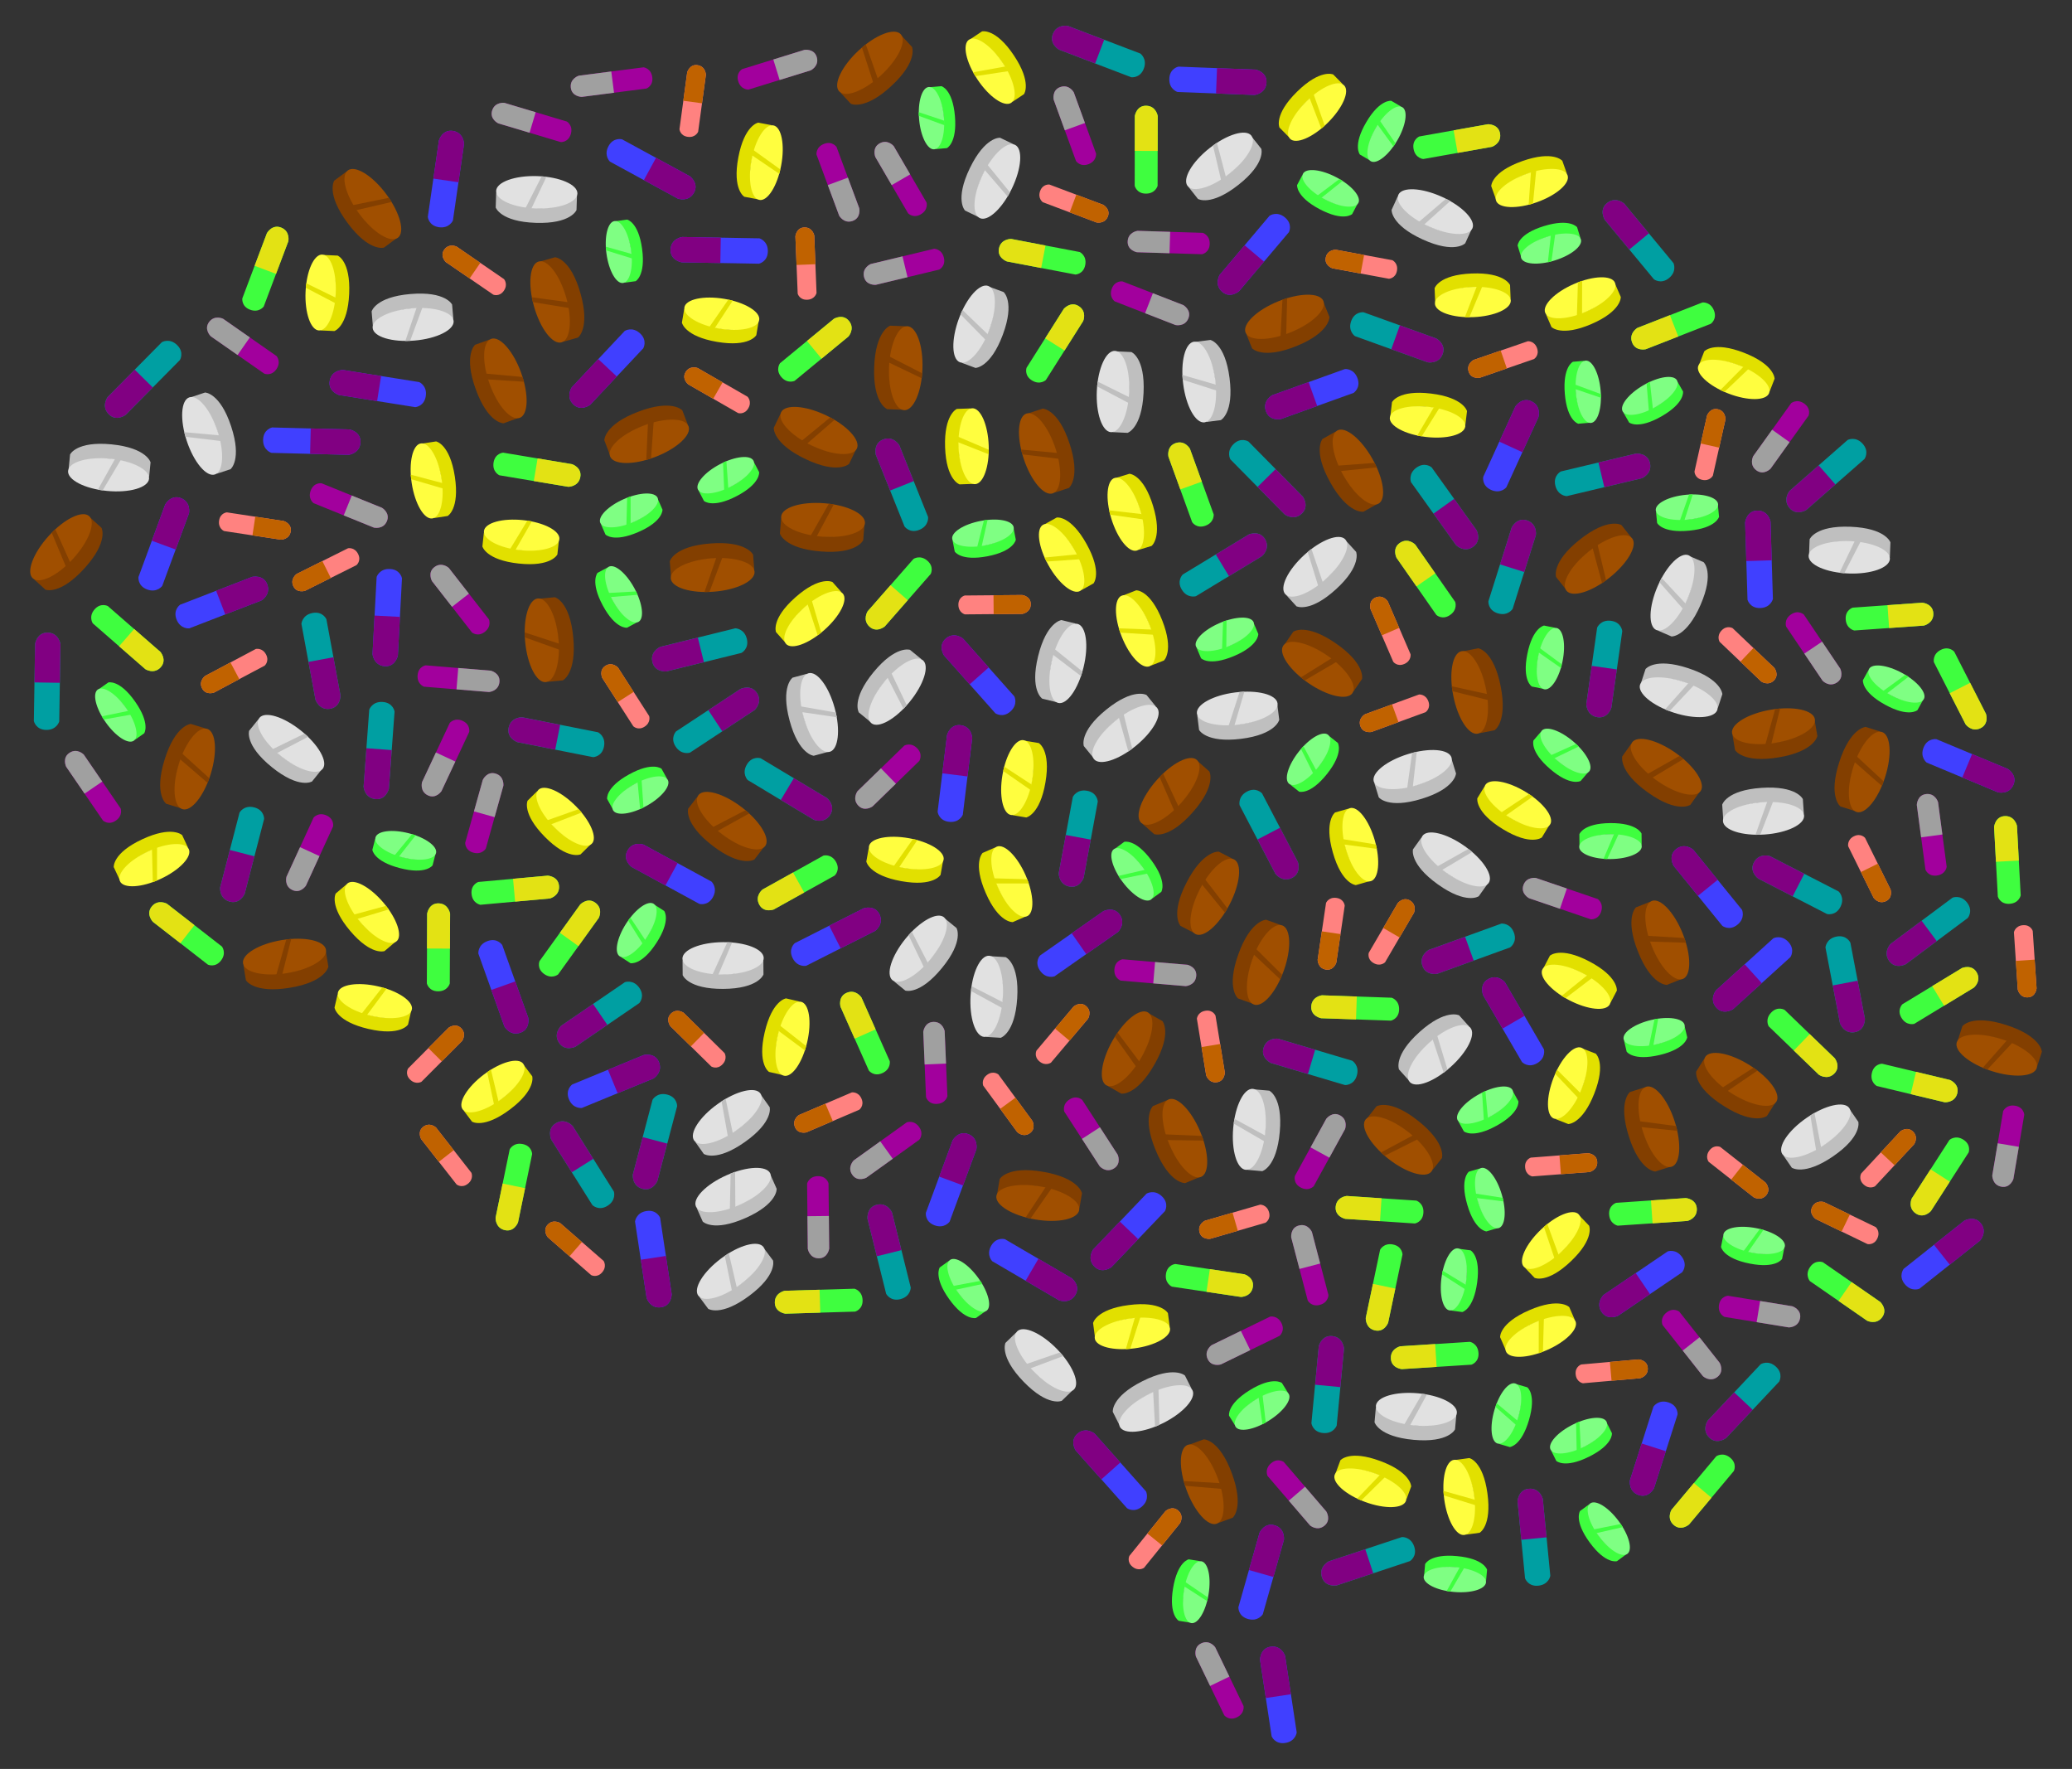 <?xml version="1.0" encoding="UTF-8"?>
<svg enable-background="new 0 0 1930.695 1647.953" version="1.1" viewBox="0 0 1930.7 1648" xml:space="preserve" xmlns="http://www.w3.org/2000/svg" xmlns:xlink="http://www.w3.org/1999/xlink">
<rect x="0" y="0" width="1930.7" height="1648" fill="#333333" stroke="none"/>
<symbol id="i" viewBox="-66.976 -50.761 133.951 101.522">
	
		<path d="m-62.504-17.036 50.35 32.892 50.35 32.893s16.66 7.641 25.62-6.855c8.97-14.491-4.01-26.214-4.01-26.214l-50.35-32.892-50.35-32.888s-13.24-4.4-22.32 9.507c-8.86 13.561 0.71 23.558 0.71 23.557z" fill="#A2009D"/>
		<path d="m-12.154 15.856 50.35 32.893s16.66 7.641 25.62-6.855c8.97-14.491-4.01-26.214-4.01-26.214l-50.35-32.892-21.61 33.068z" fill="#A0A0A0"/>
	
</symbol>
<symbol id="h" viewBox="-75 -43.12 150 86.24">
	<g transform="translate(-132.43 -184.19)">
		<path d="m57.631 194.28s23.37-24.97 74.79-25.95c50.93-0.99 74.31 26 74.31 26v-27.26s-9.09-26.09-74.31-26-74.79 25.95-74.79 25.95v27.26z" fill="#BFBFBF"/>
		<path d="m207.43 197.46c0-16.48-33.6-29.86-75-29.86s-75 13.38-75 29.86 33.6 29.85 75 29.85 75-13.37 75-29.85z" fill="#E1E1E1"/>
		<path d="m140.5 227.11 8.92-0.37-26.07-59.76-10.82 0.5 27.97 59.63z" fill="#BFBFBF"/>
	</g>
</symbol>
<symbol id="g" viewBox="-77.5 -44.56 154.999 89.12">
	<g transform="matrix(.939 0 0 .939 -52.451 -218.41)">
		<path d="m-26.445 243.6s25.72-27.47 82.28-28.55c56.01-1.08 81.73 28.6 81.73 28.6v-29.98s-9.99-28.7-81.73-28.6c-71.75 0.09-82.28 28.54-82.28 28.54v29.99z" fill="#833F00"/>
		<path d="m138.34 247.1c0-18.13-36.96-32.84-82.5-32.84s-82.5 14.71-82.5 32.84c0 18.12 36.96 32.84 82.5 32.84s82.5-14.72 82.5-32.84z" fill="#A04F00"/>
		<path d="m64.715 279.72 9.82-0.41-28.68-65.73-11.9 0.54 30.76 65.6z" fill="#833F00"/>
	</g>
</symbol>
<symbol id="f" viewBox="-71.94 -53.835 143.88 107.67">
	
		<path d="m-44.508 53.022 54.152-34.706 54.156-34.706s14.75-12.898 4.54-28.001c-10.21-15.09-27.34-7.57-27.34-7.57l-54.15 34.71-54.152 34.706s-10.092 10.982-0.502 25.945c9.346 14.583 23.295 9.622 23.296 9.622z" fill="#3FFE3F"/>
		<path d="m9.644 18.316 54.156-34.706s14.75-12.898 4.54-28.001c-10.21-15.09-27.34-7.57-27.34-7.57l-54.15 34.71 22.794 35.567z" fill="#E3E214"/>
	
</symbol>
<symbol id="e" viewBox="-70.003 -40.245 140.006 80.491">
	<g transform="matrix(1.213 0 0 1.213 -466.89 -22.202)">
		<path d="m327.42 26.072s18-19.22 57.57-19.97c39.19-0.76 57.19 20.01 57.19 20.01v-20.98s-6.99-20.08-57.19-20.01c-50.19 0.06-57.57 19.97-57.57 19.97v20.98z" fill="#E2E000"/>
		<path d="m442.72 28.521c0-12.69-25.86-22.98-57.73-22.98-31.86 0-57.72 10.29-57.72 22.98 0 12.679 25.86 22.973 57.72 22.973 31.87 1e-3 57.73-10.293 57.73-22.973z" fill="#FFFE3F"/>
		<path d="m391.22 51.342 6.87-0.287-20.07-45.993-8.33 0.38c0-1e-3 21.53 45.9 21.53 45.9z" fill="#E2E000"/>
	</g>
</symbol>
<symbol id="d" viewBox="-86.673 -44.632 173.347 89.264">
	
		<path d="m-77.145-0.143 135.45 44.501s21.41 3.651 27.23-15.693c5.83-19.338-12.62-28.788-12.62-28.788l-67.73-22.25-67.72-22.25s-16.5-0.99-22.65 17.72c-5.99 18.24 8.04 26.76 8.04 26.76z" fill="#4040FF"/>
		<path d="m-9.425 22.107 67.73 22.251s21.41 3.651 27.23-15.693c5.83-19.338-12.62-28.788-12.62-28.788l-67.73-22.25-14.61 44.48z" fill="#810082"/>
	
</symbol>
<symbol id="c" viewBox="-89.77 -23.411 179.541 46.822">
	
		<path d="m-73.786 23.411h142.58s21.47-3.213 20.97-23.412c-0.49-20.19-20.97-23.41-20.97-23.41h-142.58s-15.984 4.21-15.984 23.91c-1e-3 19.199 15.984 22.912 15.984 22.912z" fill="#009FA2"/>
		<path d="m-2.499 23.411h71.291s21.47-3.213 20.97-23.412c-0.49-20.19-20.97-23.41-20.97-23.41h-71.291v46.822z" fill="#810082"/>
	
</symbol>
<symbol id="b" viewBox="-57.72 -33.185 115.44 66.37">
	<g transform="translate(-155.74 -195.38)">
		<path d="m98.17 203.14s18-19.22 57.57-19.97c39.19-0.76 57.18 20.01 57.18 20.01v-20.98s-6.99-20.08-57.18-20.01c-50.2 0.07-57.57 19.97-57.57 19.97v20.98z" fill="#3FFE3F"/>
		<path d="m213.46 205.6c0-12.68-25.86-22.98-57.72-22.98s-57.72 10.3-57.72 22.98 25.86 22.97 57.72 22.97 57.72-10.29 57.72-22.97z" fill="#7FFF83"/>
		<path d="m161.96 228.42 6.86-0.28-20.06-45.99-8.33 0.37 21.53 45.9z" fill="#3FFE3F"/>
	</g>
</symbol>
<symbol id="a" viewBox="-59.538 -43.929 119.076 87.858">
	
		<path d="m-37.127 43.305 44.907-28.133 44.902-28.14s12.27-10.51 3.98-23.03c-8.28-12.52-22.46-6.47-22.46-6.47l-44.903 28.14-44.907 28.14s-8.406 8.96-0.631 21.37c7.578 12.094 19.112 8.123 19.112 8.123z" fill="#FF8280"/>
		<path d="m7.78 15.172 44.902-28.14s12.27-10.51 3.98-23.03c-8.28-12.52-22.46-6.47-22.46-6.47l-44.903 28.14 18.481 29.5z" fill="#C06200"/>
	
</symbol>

	
		<use transform="matrix(.187 .469 .469 -.187 1547.2 878.25)" x="-77.5" y="-44.56" width="154.999" height="89.12" overflow="visible" xlink:href="#g"/>
	
		<use transform="matrix(-.416 -.286 -.286 .416 1231.9 617.89)" x="-77.5" y="-44.56" width="154.999" height="89.12" overflow="visible" xlink:href="#g"/>
	
		<use transform="matrix(-.098 -.496 -.496 .098 1376.2 643.74)" x="-77.5" y="-44.56" width="154.999" height="89.12" overflow="visible" xlink:href="#g"/>
	
		<use transform="matrix(.301 .405 .405 -.301 341.91 194.25)" x="-77.5" y="-44.56" width="154.999" height="89.12" overflow="visible" xlink:href="#g"/>
	
		<use transform="matrix(.468 -.19 -.19 -.468 1199.5 301.53)" x="-77.5" y="-44.56" width="154.999" height="89.12" overflow="visible" xlink:href="#g"/>
	
		<use transform="matrix(.248 .44 .44 -.248 1259.3 438.55)" x="-77.5" y="-44.56" width="154.999" height="89.12" overflow="visible" xlink:href="#g"/>
	
		<use transform="matrix(.195 .466 .466 -.195 1097.7 1063)" x="-77.5" y="-44.56" width="154.999" height="89.12" overflow="visible" xlink:href="#g"/>
	
		<use transform="matrix(-.396 -.313 -.313 .396 1307.4 1061.8)" x="-77.5" y="-44.56" width="154.999" height="89.12" overflow="visible" xlink:href="#g"/>
	
		<use transform="matrix(.334 -.379 -.379 -.334 1094.5 741.83)" x="-77.5" y="-44.56" width="154.999" height="89.12" overflow="visible" xlink:href="#g"/>
	
		<use transform="matrix(.339 -.374 -.374 -.339 61.933 514.43)" x="-77.5" y="-44.56" width="154.999" height="89.12" overflow="visible" xlink:href="#g"/>
	
		<use transform="matrix(.498 -.085 -.085 -.498 1653.7 683.35)" x="-77.5" y="-44.56" width="154.999" height="89.12" overflow="visible" xlink:href="#g"/>
	
		<use transform="matrix(-.018 .505 .505 .018 837.1 342.78)" x="-77.5" y="-44.56" width="154.999" height="89.12" overflow="visible" xlink:href="#g"/>
	
		<use transform="matrix(.153 .481 .481 -.153 1539.2 1051.8)" x="-77.5" y="-44.56" width="154.999" height="89.12" overflow="visible" xlink:href="#g"/>
	
		<use transform="matrix(.172 .475 .475 -.172 464.45 354.86)" x="-77.5" y="-44.56" width="154.999" height="89.12" overflow="visible" xlink:href="#g"/>
	
		<use transform="matrix(.249 -.439 -.439 -.249 1056.2 980.49)" x="-77.5" y="-44.56" width="154.999" height="89.12" overflow="visible" xlink:href="#g"/>
	
		<use transform="matrix(.456 .218 .218 -.456 760.14 407.25)" x="-77.5" y="-44.56" width="154.999" height="89.12" overflow="visible" xlink:href="#g"/>
	
		<use transform="matrix(.504 .04 .04 -.504 766.39 491.25)" x="-77.5" y="-44.56" width="154.999" height="89.12" overflow="visible" xlink:href="#g"/>
	
		<use transform="matrix(.412 .293 .293 -.412 1548.7 719.98)" x="-77.5" y="-44.56" width="154.999" height="89.12" overflow="visible" xlink:href="#g"/>
	
		<use transform="matrix(.428 .269 .269 -.428 1618.4 1011.4)" x="-77.5" y="-44.56" width="154.999" height="89.12" overflow="visible" xlink:href="#g"/>
	
		<use transform="matrix(-.232 .449 .449 .232 1125.8 832.28)" x="-77.5" y="-44.56" width="154.999" height="89.12" overflow="visible" xlink:href="#g"/>
	
		<use transform="matrix(.37 -.344 -.344 -.37 815.31 63.523)" x="-77.5" y="-44.56" width="154.999" height="89.12" overflow="visible" xlink:href="#g"/>
	
		<use transform="matrix(.401 .307 .307 -.401 677.69 770)" x="-77.5" y="-44.56" width="154.999" height="89.12" overflow="visible" xlink:href="#g"/>
	
		<use transform="matrix(-.158 -.48 -.48 .158 975.21 420.31)" x="-77.5" y="-44.56" width="154.999" height="89.12" overflow="visible" xlink:href="#g"/>
	
		<use transform="matrix(-.048 -.503 -.503 .048 511.71 595.85)" x="-77.5" y="-44.56" width="154.999" height="89.12" overflow="visible" xlink:href="#g"/>
	
		<use transform="matrix(-.481 -.155 -.155 .481 1862.7 976.44)" x="-77.5" y="-44.56" width="154.999" height="89.12" overflow="visible" xlink:href="#g"/>
	
		<use transform="matrix(.499 -.082 -.082 -.499 266.24 897.99)" x="-77.5" y="-44.56" width="154.999" height="89.12" overflow="visible" xlink:href="#g"/>
	
		<use transform="matrix(-.395 .315 .315 .395 1485.9 520.5)" x="-77.5" y="-44.56" width="154.999" height="89.12" overflow="visible" xlink:href="#g"/>
	
		<use transform="matrix(-.149 .483 .483 .149 174.9 714.4)" x="-77.5" y="-44.56" width="154.999" height="89.12" overflow="visible" xlink:href="#g"/>
	
		<use transform="matrix(-.175 -.474 -.474 .175 1126.7 1380.4)" x="-77.5" y="-44.56" width="154.999" height="89.12" overflow="visible" xlink:href="#g"/>
	
		<use transform="matrix(-.498 -.086 -.086 .498 968.19 1113.9)" x="-77.5" y="-44.56" width="154.999" height="89.12" overflow="visible" xlink:href="#g"/>
	
		<use transform="matrix(-.472 .181 .181 .472 602.55 404.72)" x="-77.5" y="-44.56" width="154.999" height="89.12" overflow="visible" xlink:href="#g"/>
	
		<use transform="matrix(-.153 .481 .481 .153 1735.2 717.12)" x="-77.5" y="-44.56" width="154.999" height="89.12" overflow="visible" xlink:href="#g"/>
	
		<use transform="matrix(-.504 .04 .04 .504 663.49 528.82)" x="-77.5" y="-44.56" width="154.999" height="89.12" overflow="visible" xlink:href="#g"/>
	
		<use transform="matrix(-.138 -.486 -.486 .138 519.2 279.4)" x="-77.5" y="-44.56" width="154.999" height="89.12" overflow="visible" xlink:href="#g"/>
	
		<use transform="matrix(-.17 .476 .476 .17 1175.1 896.68)" x="-77.5" y="-44.56" width="154.999" height="89.12" overflow="visible" xlink:href="#g"/>
	
		<use transform="matrix(-.105 -.494 -.494 .105 247.31 250.47)" x="-71.94" y="-53.835" width="143.88" height="107.67" overflow="visible" xlink:href="#f"/>
	
		<use transform="matrix(.5 .074 .074 -.5 118.81 594.43)" x="-71.94" y="-53.835" width="143.88" height="107.67" overflow="visible" xlink:href="#f"/>
	
		<use transform="matrix(.179 .472 .472 -.179 1289.8 1199.2)" x="-71.94" y="-53.835" width="143.88" height="107.67" overflow="visible" xlink:href="#f"/>
	
		<use transform="matrix(-.239 .445 .445 .239 743.51 822.83)" x="-71.94" y="-53.835" width="143.88" height="107.67" overflow="visible" xlink:href="#f"/>
	
		<use transform="matrix(-.469 .188 .188 .469 971.27 239.27)" x="-71.94" y="-53.835" width="143.88" height="107.67" overflow="visible" xlink:href="#f"/>
	
		<use transform="matrix(.461 -.207 -.207 -.461 1126.7 1192.8)" x="-71.94" y="-53.835" width="143.88" height="107.67" overflow="visible" xlink:href="#f"/>
	
		<use transform="matrix(.371 -.343 -.343 -.371 1357.2 131.54)" x="-71.94" y="-53.835" width="143.88" height="107.67" overflow="visible" xlink:href="#f"/>
	
		<use transform="matrix(-.271 -.427 -.427 .271 408.32 882.81)" x="-71.94" y="-53.835" width="143.88" height="107.67" overflow="visible" xlink:href="#f"/>
	
		<use transform="matrix(.027 -.504 -.504 -.027 530.67 874.36)" x="-71.94" y="-53.835" width="143.88" height="107.67" overflow="visible" xlink:href="#f"/>
	
		<use transform="matrix(.495 .099 .099 -.495 1679.7 971.48)" x="-71.94" y="-53.835" width="143.88" height="107.67" overflow="visible" xlink:href="#f"/>
	
		<use transform="matrix(-.064 .501 .501 .064 1586.2 1389.3)" x="-71.94" y="-53.835" width="143.88" height="107.67" overflow="visible" xlink:href="#f"/>
	
		<use transform="matrix(-.417 .285 .285 .417 763.13 1212.5)" x="-71.94" y="-53.835" width="143.88" height="107.67" overflow="visible" xlink:href="#f"/>
	
		<use transform="matrix(-.003 -.505 -.505 .003 983.19 319.98)" x="-71.94" y="-53.835" width="143.88" height="107.67" overflow="visible" xlink:href="#f"/>
	
		<use transform="matrix(-.001 .505 .505 .001 1807.6 1096)" x="-71.94" y="-53.835" width="143.88" height="107.67" overflow="visible" xlink:href="#f"/>
	
		<use transform="matrix(-.407 .299 .299 .407 1337.1 1263.1)" x="-71.94" y="-53.835" width="143.88" height="107.67" overflow="visible" xlink:href="#f"/>
	
		<use transform="matrix(.405 -.302 -.302 -.405 1760.4 574.13)" x="-71.94" y="-53.835" width="143.88" height="107.67" overflow="visible" xlink:href="#f"/>
	
		<use transform="matrix(-.297 .409 .409 .297 1559.2 304.12)" x="-71.94" y="-53.835" width="143.88" height="107.67" overflow="visible" xlink:href="#f"/>
	
		<use transform="matrix(.399 -.31 -.31 -.399 479.89 829.02)" x="-71.94" y="-53.835" width="143.88" height="107.67" overflow="visible" xlink:href="#f"/>
	
		<use transform="matrix(-.422 -.278 -.278 .422 805.56 962.61)" x="-71.94" y="-53.835" width="143.88" height="107.67" overflow="visible" xlink:href="#f"/>
	
		<use transform="matrix(-.401 -.307 -.307 .401 1109.3 451.58)" x="-71.94" y="-53.835" width="143.88" height="107.67" overflow="visible" xlink:href="#f"/>
	
		<use transform="matrix(.505 .018 .018 -.505 1720.1 1203.5)" x="-71.94" y="-53.835" width="143.88" height="107.67" overflow="visible" xlink:href="#f"/>
	
		<use transform="matrix(.155 -.481 -.481 -.155 759.26 325.15)" x="-71.94" y="-53.835" width="143.88" height="107.67" overflow="visible" xlink:href="#f"/>
	
		<use transform="matrix(-.443 .244 .244 .443 1285.7 1127.2)" x="-71.94" y="-53.835" width="143.88" height="107.67" overflow="visible" xlink:href="#f"/>
	
		<use transform="matrix(.222 -.454 -.454 -.222 1806.6 927.16)" x="-71.94" y="-53.835" width="143.88" height="107.67" overflow="visible" xlink:href="#f"/>
	
		<use transform="matrix(-.295 -.41 -.41 .295 1870.2 801.42)" x="-71.94" y="-53.835" width="143.88" height="107.67" overflow="visible" xlink:href="#f"/>
	
		<use transform="matrix(-.272 -.426 -.426 .272 1067.8 139.7)" x="-71.94" y="-53.835" width="143.88" height="107.67" overflow="visible" xlink:href="#f"/>
	
		<use transform="matrix(-.075 .499 .499 .075 837.43 552.99)" x="-71.94" y="-53.835" width="143.88" height="107.67" overflow="visible" xlink:href="#f"/>
	
		<use transform="matrix(.436 .255 .255 -.436 1826.9 641.65)" x="-71.94" y="-53.835" width="143.88" height="107.67" overflow="visible" xlink:href="#f"/>
	
		<use transform="matrix(.406 -.301 -.301 -.406 1540 1128.7)" x="-71.94" y="-53.835" width="143.88" height="107.67" overflow="visible" xlink:href="#f"/>
	
		<use transform="matrix(.477 -.166 -.166 -.477 1783.8 1008.9)" x="-71.94" y="-53.835" width="143.88" height="107.67" overflow="visible" xlink:href="#f"/>
	
		<use transform="matrix(-.435 .258 .258 .435 1263 939.27)" x="-71.94" y="-53.835" width="143.88" height="107.67" overflow="visible" xlink:href="#f"/>
	
		<use transform="matrix(-.503 -.046 -.046 .503 173.78 869.97)" x="-71.94" y="-53.835" width="143.88" height="107.67" overflow="visible" xlink:href="#f"/>
	
		<use transform="matrix(.465 -.199 -.199 -.465 500.09 437.51)" x="-71.94" y="-53.835" width="143.88" height="107.67" overflow="visible" xlink:href="#f"/>
	
		<use transform="matrix(.181 .472 .472 -.181 478.89 1105.7)" x="-71.94" y="-53.835" width="143.88" height="107.67" overflow="visible" xlink:href="#f"/>
	
		<use transform="matrix(-.467 -.193 -.193 .467 1327.9 539.6)" x="-71.94" y="-53.835" width="143.88" height="107.67" overflow="visible" xlink:href="#f"/>
	
		<use transform="matrix(-.495 -.098 -.098 .495 518.41 686.56)" x="-89.77" y="-23.411" width="179.541" height="46.822" overflow="visible" xlink:href="#c"/>
	
		<use transform="matrix(-.269 -.428 -.428 .269 542.15 1084.8)" x="-89.77" y="-23.411" width="179.541" height="46.822" overflow="visible" xlink:href="#c"/>
	
		<use transform="matrix(-.129 .489 .489 .129 609.99 1063.6)" x="-89.77" y="-23.411" width="179.541" height="46.822" overflow="visible" xlink:href="#c"/>
	
		<use transform="matrix(-.38 .333 .333 .38 1701.5 443.28)" x="-89.77" y="-23.411" width="179.541" height="46.822" overflow="visible" xlink:href="#c"/>
	
		<use transform="matrix(-.037 .504 .504 .037 353.13 699.2)" x="-89.77" y="-23.411" width="179.541" height="46.822" overflow="visible" xlink:href="#c"/>
	
		<use transform="matrix(-.49 .121 .121 .49 651.85 605.74)" x="-89.77" y="-23.411" width="179.541" height="46.822" overflow="visible" xlink:href="#c"/>
	
		<use transform="matrix(-.475 .172 .172 .475 1368 884.24)" x="-89.77" y="-23.411" width="179.541" height="46.822" overflow="visible" xlink:href="#c"/>
	
		<use transform="matrix(-.092 .497 .497 .092 1004.5 781.29)" x="-89.77" y="-23.411" width="179.541" height="46.822" overflow="visible" xlink:href="#c"/>
	
		<use transform="matrix(.475 .171 .171 -.475 1301.6 314.65)" x="-89.77" y="-23.411" width="179.541" height="46.822" overflow="visible" xlink:href="#c"/>
	
		<use transform="matrix(-.479 .159 .159 .479 1274.7 1454.9)" x="-89.77" y="-23.411" width="179.541" height="46.822" overflow="visible" xlink:href="#c"/>
	
		<use transform="matrix(-.484 -.144 -.144 .484 1220.9 988.9)" x="-89.77" y="-23.411" width="179.541" height="46.822" overflow="visible" xlink:href="#c"/>
	
		<use transform="matrix(-.322 -.389 -.389 .322 1526.5 223.96)" x="-89.77" y="-23.411" width="179.541" height="46.822" overflow="visible" xlink:href="#c"/>
	
		<use transform="matrix(.152 -.482 -.482 -.152 1409.4 528.16)" x="-89.77" y="-23.411" width="179.541" height="46.822" overflow="visible" xlink:href="#c"/>
	
		<use transform="matrix(.355 .36 .36 -.355 1181.1 446.22)" x="-89.77" y="-23.411" width="179.541" height="46.822" overflow="visible" xlink:href="#c"/>
	
		<use transform="matrix(.234 .448 .448 -.234 1182.8 777.74)" x="-89.77" y="-23.411" width="179.541" height="46.822" overflow="visible" xlink:href="#c"/>
	
		<use transform="matrix(.433 .26 .26 -.433 734.71 735.75)" x="-89.77" y="-23.411" width="179.541" height="46.822" overflow="visible" xlink:href="#c"/>
	
		<use transform="matrix(-.122 -.49 -.49 .122 828.18 1166.3)" x="-89.77" y="-23.411" width="179.541" height="46.822" overflow="visible" xlink:href="#c"/>
	
		<use transform="matrix(.092 .497 .497 -.092 299.29 615.71)" x="-89.77" y="-23.411" width="179.541" height="46.822" overflow="visible" xlink:href="#c"/>
	
		<use transform="matrix(-.449 -.231 -.231 .449 1674.7 823.97)" x="-89.77" y="-23.411" width="179.541" height="46.822" overflow="visible" xlink:href="#c"/>
	
		<use transform="matrix(.095 .496 .496 -.095 1719.6 917.1)" x="-89.77" y="-23.411" width="179.541" height="46.822" overflow="visible" xlink:href="#c"/>
	
		<use transform="matrix(-.346 .368 .368 .346 1623.7 1306.2)" x="-89.77" y="-23.411" width="179.541" height="46.822" overflow="visible" xlink:href="#c"/>
	
		<use transform="matrix(-.127 .489 .489 .127 225.3 796.03)" x="-89.77" y="-23.411" width="179.541" height="46.822" overflow="visible" xlink:href="#c"/>
	
		<use transform="matrix(-.417 .285 .285 .417 558.24 945.78)" x="-89.77" y="-23.411" width="179.541" height="46.822" overflow="visible" xlink:href="#c"/>
	
		<use transform="matrix(-.071 .5 .5 .071 1494.7 623.24)" x="-89.77" y="-23.411" width="179.541" height="46.822" overflow="visible" xlink:href="#c"/>
	
		<use transform="matrix(-.472 -.18 -.18 .472 1023.5 47.621)" x="-89.77" y="-23.411" width="179.541" height="46.822" overflow="visible" xlink:href="#c"/>
	
		<use transform="matrix(.432 -.262 -.262 -.432 1140.1 526)" x="-89.77" y="-23.411" width="179.541" height="46.822" overflow="visible" xlink:href="#c"/>
	
		<use transform="matrix(.048 -.503 -.503 -.048 1237.3 1289.9)" x="-89.77" y="-23.411" width="179.541" height="46.822" overflow="visible" xlink:href="#c"/>
	
		<use transform="matrix(-.188 -.469 -.469 .188 839.94 451.44)" x="-89.77" y="-23.411" width="179.541" height="46.822" overflow="visible" xlink:href="#c"/>
	
		<use transform="matrix(-.405 .302 .302 .405 1796.6 868.03)" x="-89.77" y="-23.411" width="179.541" height="46.822" overflow="visible" xlink:href="#c"/>
	
		<use transform="matrix(-.049 -.503 -.503 .049 1429.2 1432.1)" x="-89.77" y="-23.411" width="179.541" height="46.822" overflow="visible" xlink:href="#c"/>
	
		<use transform="matrix(.008 -.505 -.505 -.008 43.962 634.68)" x="-89.77" y="-23.411" width="179.541" height="46.822" overflow="visible" xlink:href="#c"/>
	
		<use transform="matrix(.491 -.117 -.117 -.491 1493.4 442.09)" x="-89.77" y="-23.411" width="179.541" height="46.822" overflow="visible" xlink:href="#c"/>
	
		<use transform="matrix(.422 -.278 -.278 -.422 667.57 670.77)" x="-89.77" y="-23.411" width="179.541" height="46.822" overflow="visible" xlink:href="#c"/>
	
		<use transform="matrix(-.355 .359 .359 .355 133.05 353.57)" x="-89.77" y="-23.411" width="179.541" height="46.822" overflow="visible" xlink:href="#c"/>
	
		<use transform="matrix(.294 .411 .411 -.294 1346.1 472.65)" x="-89.77" y="-23.411" width="179.541" height="46.822" overflow="visible" xlink:href="#c"/>
	
		<use transform="matrix(.296 .409 .409 -.296 1887.4 895.33)" x="-59.538" y="-43.929" width="119.076" height="87.858" overflow="visible" xlink:href="#a"/>
	
		<use transform="matrix(.495 .101 .101 -.495 1628.5 610.42)" x="-59.538" y="-43.929" width="119.076" height="87.858" overflow="visible" xlink:href="#a"/>
	
		<use transform="matrix(.426 -.272 -.272 -.426 926.55 563.13)" x="-59.538" y="-43.929" width="119.076" height="87.858" overflow="visible" xlink:href="#a"/>
	
		<use transform="matrix(-.208 -.46 -.46 .208 645.33 94.292)" x="-59.538" y="-43.929" width="119.076" height="87.858" overflow="visible" xlink:href="#a"/>
	
		<use transform="matrix(-.336 .377 .377 .336 1150.3 1138.6)" x="-59.538" y="-43.929" width="119.076" height="87.858" overflow="visible" xlink:href="#a"/>
	
		<use transform="matrix(-.499 -.079 -.079 .499 535.77 1163.4)" x="-59.538" y="-43.929" width="119.076" height="87.858" overflow="visible" xlink:href="#a"/>
	
		<use transform="matrix(.502 .054 .054 -.502 1619.3 1092.3)" x="-59.538" y="-43.929" width="119.076" height="87.858" overflow="visible" xlink:href="#a"/>
	
		<use transform="matrix(-.168 -.476 -.476 .168 1593.3 414.33)" x="-59.538" y="-43.929" width="119.076" height="87.858" overflow="visible" xlink:href="#a"/>
	
		<use transform="matrix(.464 -.201 -.201 -.464 237.32 489.96)" x="-59.538" y="-43.929" width="119.076" height="87.858" overflow="visible" xlink:href="#a"/>
	
		<use transform="matrix(-.475 -.172 -.172 .475 415.25 1076.5)" x="-59.538" y="-43.929" width="119.076" height="87.858" overflow="visible" xlink:href="#a"/>
	
		<use transform="matrix(.112 -.493 -.493 -.112 405.76 981.95)" x="-59.538" y="-43.929" width="119.076" height="87.858" overflow="visible" xlink:href="#a"/>
	
		<use transform="matrix(-.288 .415 .415 .288 771.98 1036.8)" x="-59.538" y="-43.929" width="119.076" height="87.858" overflow="visible" xlink:href="#a"/>
	
		<use transform="matrix(-.263 .431 .431 .263 303.73 531.1)" x="-59.538" y="-43.929" width="119.076" height="87.858" overflow="visible" xlink:href="#a"/>
	
		<use transform="matrix(-.493 -.109 -.109 .493 649.24 968.2)" x="-59.538" y="-43.929" width="119.076" height="87.858" overflow="visible" xlink:href="#a"/>
	
		<use transform="matrix(.406 -.3 -.3 -.406 1454.5 1084.9)" x="-59.538" y="-43.929" width="119.076" height="87.858" overflow="visible" xlink:href="#a"/>
	
		<use transform="matrix(-.252 .438 .438 .252 218.3 625.46)" x="-59.538" y="-43.929" width="119.076" height="87.858" overflow="visible" xlink:href="#a"/>
	
		<use transform="matrix(.469 .187 .187 -.469 939.69 1028.3)" x="-59.538" y="-43.929" width="119.076" height="87.858" overflow="visible" xlink:href="#a"/>
	
		<use transform="matrix(-.502 .055 .055 .502 1719.1 1139.3)" x="-59.538" y="-43.929" width="119.076" height="87.858" overflow="visible" xlink:href="#a"/>
	
		<use transform="matrix(-.285 -.417 -.417 .285 750.77 245.77)" x="-59.538" y="-43.929" width="119.076" height="87.858" overflow="visible" xlink:href="#a"/>
	
		<use transform="matrix(.403 -.305 -.305 -.403 1501.6 1277.3)" x="-59.538" y="-43.929" width="119.076" height="87.858" overflow="visible" xlink:href="#a"/>
	
		<use transform="matrix(-.457 -.215 -.215 .457 582.46 648.83)" x="-59.538" y="-43.929" width="119.076" height="87.858" overflow="visible" xlink:href="#a"/>
	
		<use transform="matrix(.06 -.502 -.502 -.06 1076.3 1433.5)" x="-59.538" y="-43.929" width="119.076" height="87.858" overflow="visible" xlink:href="#a"/>
	
		<use transform="matrix(-.47 .186 .186 .47 1268.7 246.25)" x="-59.538" y="-43.929" width="119.076" height="87.858" overflow="visible" xlink:href="#a"/>
	
		<use transform="matrix(.43 .265 .265 -.43 1742.4 809.09)" x="-59.538" y="-43.929" width="119.076" height="87.858" overflow="visible" xlink:href="#a"/>
	
		<use transform="matrix(.334 .379 .379 -.334 1128.6 974.72)" x="-59.538" y="-43.929" width="119.076" height="87.858" overflow="visible" xlink:href="#a"/>
	
		<use transform="matrix(.495 -.1 -.1 -.495 1000.6 189.66)" x="-59.538" y="-43.929" width="119.076" height="87.858" overflow="visible" xlink:href="#a"/>
	
		<use transform="matrix(.203 .463 .463 -.203 1240.5 869.71)" x="-59.538" y="-43.929" width="119.076" height="87.858" overflow="visible" xlink:href="#a"/>
	
		<use transform="matrix(-.505 .019 .019 .505 668.21 363.67)" x="-59.538" y="-43.929" width="119.076" height="87.858" overflow="visible" xlink:href="#a"/>
	
		<use transform="matrix(-.31 .399 .399 .31 1299.5 664.91)" x="-59.538" y="-43.929" width="119.076" height="87.858" overflow="visible" xlink:href="#a"/>
	
		<use transform="matrix(-.416 -.287 -.287 .416 1295.2 587.82)" x="-59.538" y="-43.929" width="119.076" height="87.858" overflow="visible" xlink:href="#a"/>
	
		<use transform="matrix(-.317 .393 .393 .317 1400.6 335.37)" x="-59.538" y="-43.929" width="119.076" height="87.858" overflow="visible" xlink:href="#a"/>
	
		<use transform="matrix(-.505 -.021 -.021 .505 441.85 251.89)" x="-59.538" y="-43.929" width="119.076" height="87.858" overflow="visible" xlink:href="#a"/>
	
		<use transform="matrix(.095 -.496 -.496 -.095 1759.3 1078.9)" x="-59.538" y="-43.929" width="119.076" height="87.858" overflow="visible" xlink:href="#a"/>
	
		<use transform="matrix(-.016 -.505 -.505 .016 1296.7 868.21)" x="-59.538" y="-43.929" width="119.076" height="87.858" overflow="visible" xlink:href="#a"/>
	
		<use transform="matrix(.071 -.5 -.5 -.071 990.13 963.2)" x="-59.538" y="-43.929" width="119.076" height="87.858" overflow="visible" xlink:href="#a"/>
	
		<use transform="matrix(-.471 .183 .183 .471 1658.9 406.71)" x="-66.976" y="-50.761" width="133.951" height="101.522" overflow="visible" xlink:href="#i"/>
	
		<use transform="matrix(.294 .411 .411 -.294 1071.3 282.84)" x="-66.976" y="-50.761" width="133.951" height="101.522" overflow="visible" xlink:href="#i"/>
	
		<use transform="matrix(-.002 .505 .505 .002 1016.9 1056.3)" x="-66.976" y="-50.761" width="133.951" height="101.522" overflow="visible" xlink:href="#i"/>
	
		<use transform="matrix(.115 -.492 -.492 -.115 1001.4 117.24)" x="-66.976" y="-50.761" width="133.951" height="101.522" overflow="visible" xlink:href="#i"/>
	
		<use transform="matrix(-.112 .493 .493 .112 780.91 169.7)" x="-66.976" y="-50.761" width="133.951" height="101.522" overflow="visible" xlink:href="#i"/>
	
		<use transform="matrix(.398 .311 .311 -.398 1076.2 906.35)" x="-66.976" y="-50.761" width="133.951" height="101.522" overflow="visible" xlink:href="#i"/>
	
		<use transform="matrix(.288 .415 .415 -.288 324.7 471.26)" x="-66.976" y="-50.761" width="133.951" height="101.522" overflow="visible" xlink:href="#i"/>
	
		<use transform="matrix(-.476 -.17 -.17 .476 842.53 248.64)" x="-66.976" y="-50.761" width="133.951" height="101.522" overflow="visible" xlink:href="#i"/>
	
		<use transform="matrix(-.505 .022 .022 .505 825.39 1071.8)" x="-66.976" y="-50.761" width="133.951" height="101.522" overflow="visible" xlink:href="#i"/>
	
		<use transform="matrix(.373 .341 .341 -.373 1639.2 1222.1)" x="-66.976" y="-50.761" width="133.951" height="101.522" overflow="visible" xlink:href="#i"/>
	
		<use transform="matrix(.065 -.501 -.501 -.065 1136.3 1565.6)" x="-66.976" y="-50.761" width="133.951" height="101.522" overflow="visible" xlink:href="#i"/>
	
		<use transform="matrix(.045 .503 .503 -.045 1576.2 1252.7)" x="-66.976" y="-50.761" width="133.951" height="101.522" overflow="visible" xlink:href="#i"/>
	
		<use transform="matrix(-.042 -.503 -.503 .042 428.66 558.56)" x="-66.976" y="-50.761" width="133.951" height="101.522" overflow="visible" xlink:href="#i"/>
	
		<use transform="matrix(-.326 -.386 -.386 .326 495.59 113.8)" x="-66.976" y="-50.761" width="133.951" height="101.522" overflow="visible" xlink:href="#i"/>
	
		<use transform="matrix(-.343 .371 .371 .343 1871.1 1067.5)" x="-66.976" y="-50.761" width="133.951" height="101.522" overflow="visible" xlink:href="#i"/>
	
		<use transform="matrix(.258 -.434 -.434 -.258 871.61 990.53)" x="-66.976" y="-50.761" width="133.951" height="101.522" overflow="visible" xlink:href="#i"/>
	
		<use transform="matrix(.486 .139 .139 -.486 724.27 64.82)" x="-66.976" y="-50.761" width="133.951" height="101.522" overflow="visible" xlink:href="#i"/>
	
		<use transform="matrix(-.496 .097 .097 .496 827.24 723.42)" x="-66.976" y="-50.761" width="133.951" height="101.522" overflow="visible" xlink:href="#i"/>
	
		<use transform="matrix(.066 .501 .501 -.066 1208.9 1392.2)" x="-66.976" y="-50.761" width="133.951" height="101.522" overflow="visible" xlink:href="#i"/>
	
		<use transform="matrix(.399 .31 .31 -.399 426.93 632.42)" x="-66.976" y="-50.761" width="133.951" height="101.522" overflow="visible" xlink:href="#i"/>
	
		<use transform="matrix(.446 -.238 -.238 -.446 1230.4 1073.1)" x="-66.976" y="-50.761" width="133.951" height="101.522" overflow="visible" xlink:href="#i"/>
	
		<use transform="matrix(-.189 -.469 -.469 .189 226.52 322.04)" x="-66.976" y="-50.761" width="133.951" height="101.522" overflow="visible" xlink:href="#i"/>
	
		<use transform="matrix(.218 -.456 -.456 -.218 1800 778)" x="-66.976" y="-50.761" width="133.951" height="101.522" overflow="visible" xlink:href="#i"/>
	
		<use transform="matrix(-.272 .426 .426 .272 762.28 1133.7)" x="-66.976" y="-50.761" width="133.951" height="101.522" overflow="visible" xlink:href="#i"/>
	
		<use transform="matrix(-.427 .269 .269 .427 288.25 794.05)" x="-66.976" y="-50.761" width="133.951" height="101.522" overflow="visible" xlink:href="#i"/>
	
		<use transform="matrix(.007 .505 .505 -.007 1689.9 604.02)" x="-66.976" y="-50.761" width="133.951" height="101.522" overflow="visible" xlink:href="#i"/>
	
		<use transform="matrix(-.501 -.063 -.063 .501 1159.9 1249.1)" x="-66.976" y="-50.761" width="133.951" height="101.522" overflow="visible" xlink:href="#i"/>
	
		<use transform="matrix(.026 -.504 -.504 -.026 839.19 166.76)" x="-66.976" y="-50.761" width="133.951" height="101.522" overflow="visible" xlink:href="#i"/>
	
		<use transform="matrix(.16 -.479 -.479 -.16 1220.4 1178.9)" x="-66.976" y="-50.761" width="133.951" height="101.522" overflow="visible" xlink:href="#i"/>
	
		<use transform="matrix(-.43 .266 .266 .43 414.84 705.91)" x="-66.976" y="-50.761" width="133.951" height="101.522" overflow="visible" xlink:href="#i"/>
	
		<use transform="matrix(-.455 -.22 -.22 .455 570.11 76.5)" x="-66.976" y="-50.761" width="133.951" height="101.522" overflow="visible" xlink:href="#i"/>
	
		<use transform="matrix(-.011 -.505 -.505 .011 86.682 733.07)" x="-66.976" y="-50.761" width="133.951" height="101.522" overflow="visible" xlink:href="#i"/>
	
		<use transform="matrix(.38 -.333 -.333 -.38 451.55 757.88)" x="-66.976" y="-50.761" width="133.951" height="101.522" overflow="visible" xlink:href="#i"/>
	
		<use transform="matrix(-.311 -.398 -.398 .311 1456.1 836.87)" x="-66.976" y="-50.761" width="133.951" height="101.522" overflow="visible" xlink:href="#i"/>
	
		<use transform="matrix(-.414 -.289 -.289 .414 1089.3 225.84)" x="-66.976" y="-50.761" width="133.951" height="101.522" overflow="visible" xlink:href="#i"/>
	
		<use transform="matrix(.139 .486 .486 -.139 1261.5 788.59)" x="-70.003" y="-40.245" width="140.006" height="80.491" overflow="visible" xlink:href="#e"/>
	
		<use transform="matrix(-.378 .335 .335 .378 754.71 571.64)" x="-70.003" y="-40.245" width="140.006" height="80.491" overflow="visible" xlink:href="#e"/>
	
		<use transform="matrix(.464 -.201 -.201 -.464 1474.8 283.21)" x="-70.003" y="-40.245" width="140.006" height="80.491" overflow="visible" xlink:href="#e"/>
	
		<use transform="matrix(-.448 -.234 -.234 .448 1471.6 913.76)" x="-70.003" y="-40.245" width="140.006" height="80.491" overflow="visible" xlink:href="#e"/>
	
		<use transform="matrix(-.505 .021 .021 .505 1372.2 275.12)" x="-70.003" y="-40.245" width="140.006" height="80.491" overflow="visible" xlink:href="#e"/>
	
		<use transform="matrix(-.185 -.47 -.47 .185 1064.1 585.55)" x="-70.003" y="-40.245" width="140.006" height="80.491" overflow="visible" xlink:href="#e"/>
	
		<use transform="matrix(.502 .054 .054 -.502 485.36 504.79)" x="-70.003" y="-40.245" width="140.006" height="80.491" overflow="visible" xlink:href="#e"/>
	
		<use transform="matrix(-.36 .355 .355 .36 1222.9 99.909)" x="-70.003" y="-40.245" width="140.006" height="80.491" overflow="visible" xlink:href="#e"/>
	
		<use transform="matrix(-.458 .214 .214 .458 141.23 800.29)" x="-70.003" y="-40.245" width="140.006" height="80.491" overflow="visible" xlink:href="#e"/>
	
		<use transform="matrix(-.476 .169 .169 .476 1425.3 169.23)" x="-70.003" y="-40.245" width="140.006" height="80.491" overflow="visible" xlink:href="#e"/>
	
		<use transform="matrix(.498 .084 .084 -.498 671.48 298.45)" x="-70.003" y="-40.245" width="140.006" height="80.491" overflow="visible" xlink:href="#e"/>
	
		<use transform="matrix(-.502 -.06 -.06 .502 1331 386.86)" x="-70.003" y="-40.245" width="140.006" height="80.491" overflow="visible" xlink:href="#e"/>
	
		<use transform="matrix(.497 .089 .089 -.497 843.32 800.89)" x="-70.003" y="-40.245" width="140.006" height="80.491" overflow="visible" xlink:href="#e"/>
	
		<use transform="matrix(-.077 -.499 -.499 .077 403.74 447.14)" x="-70.003" y="-40.245" width="140.006" height="80.491" overflow="visible" xlink:href="#e"/>
	
		<use transform="matrix(.327 .385 .385 -.327 341.77 854.06)" x="-70.003" y="-40.245" width="140.006" height="80.491" overflow="visible" xlink:href="#e"/>
	
		<use transform="matrix(-.474 -.175 -.175 .474 1279.1 1380.2)" x="-70.003" y="-40.245" width="140.006" height="80.491" overflow="visible" xlink:href="#e"/>
	
		<use transform="matrix(-.281 -.42 -.42 .281 927.84 62.918)" x="-70.003" y="-40.245" width="140.006" height="80.491" overflow="visible" xlink:href="#e"/>
	
		<use transform="matrix(-.463 .201 .201 .463 1433.2 1239.2)" x="-70.003" y="-40.245" width="140.006" height="80.491" overflow="visible" xlink:href="#e"/>
	
		<use transform="matrix(.084 -.498 -.498 -.084 954.11 725.5)" x="-70.003" y="-40.245" width="140.006" height="80.491" overflow="visible" xlink:href="#e"/>
	
		<use transform="matrix(.432 .262 .262 -.432 1410.9 755.06)" x="-70.003" y="-40.245" width="140.006" height="80.491" overflow="visible" xlink:href="#e"/>
	
		<use transform="matrix(.022 -.505 -.505 -.022 305.05 272.84)" x="-70.003" y="-40.245" width="140.006" height="80.491" overflow="visible" xlink:href="#e"/>
	
		<use transform="matrix(-.501 .066 .066 .501 1054.4 1236)" x="-70.003" y="-40.245" width="140.006" height="80.491" overflow="visible" xlink:href="#e"/>
	
		<use transform="matrix(-.471 -.183 -.183 .471 1617.8 347.63)" x="-70.003" y="-40.245" width="140.006" height="80.491" overflow="visible" xlink:href="#e"/>
	
		<use transform="matrix(.403 -.304 -.304 -.403 463.06 1017.3)" x="-70.003" y="-40.245" width="140.006" height="80.491" overflow="visible" xlink:href="#e"/>
	
		<use transform="matrix(.492 .114 .114 -.492 347.84 938.76)" x="-70.003" y="-40.245" width="140.006" height="80.491" overflow="visible" xlink:href="#e"/>
	
		<use transform="matrix(-.069 -.5 -.5 .069 1365.9 1394.2)" x="-70.003" y="-40.245" width="140.006" height="80.491" overflow="visible" xlink:href="#e"/>
	
		<use transform="matrix(.355 .359 .359 -.355 522.09 765.3)" x="-70.003" y="-40.245" width="140.006" height="80.491" overflow="visible" xlink:href="#e"/>
	
		<use transform="matrix(-.148 -.483 -.483 .148 1055 477.29)" x="-70.003" y="-40.245" width="140.006" height="80.491" overflow="visible" xlink:href="#e"/>
	
		<use transform="matrix(.202 .463 .463 -.202 937.08 823.67)" x="-70.003" y="-40.245" width="140.006" height="80.491" overflow="visible" xlink:href="#e"/>
	
		<use transform="matrix(.018 .505 .505 -.018 900.96 415.88)" x="-70.003" y="-40.245" width="140.006" height="80.491" overflow="visible" xlink:href="#e"/>
	
		<use transform="matrix(.184 -.471 -.471 -.184 1466.6 1011.4)" x="-70.003" y="-40.245" width="140.006" height="80.491" overflow="visible" xlink:href="#e"/>
	
		<use transform="matrix(.365 -.349 -.349 -.365 1449.8 1160.3)" x="-70.003" y="-40.245" width="140.006" height="80.491" overflow="visible" xlink:href="#e"/>
	
		<use transform="matrix(-.093 .496 .496 .093 707.95 150.33)" x="-70.003" y="-40.245" width="140.006" height="80.491" overflow="visible" xlink:href="#e"/>
	
		<use transform="matrix(-.246 -.441 -.441 .246 994.72 516.7)" x="-70.003" y="-40.245" width="140.006" height="80.491" overflow="visible" xlink:href="#e"/>
	
		<use transform="matrix(-.114 .492 .492 .114 732.35 966.26)" x="-70.003" y="-40.245" width="140.006" height="80.491" overflow="visible" xlink:href="#e"/>
	
		<use transform="matrix(-.12 .491 .491 .12 988.5 616.46)" x="-75" y="-43.12" width="150" height="86.24" overflow="visible" xlink:href="#h"/>
	
		<use transform="matrix(-.48 -.157 -.157 .48 1566.3 643.2)" x="-75" y="-43.12" width="150" height="86.24" overflow="visible" xlink:href="#h"/>
	
		<use transform="matrix(.32 -.391 -.391 -.32 860.79 888.11)" x="-75" y="-43.12" width="150" height="86.24" overflow="visible" xlink:href="#h"/>
	
		<use transform="matrix(.46 .209 .209 -.46 1334.7 203.26)" x="-75" y="-43.12" width="150" height="86.24" overflow="visible" xlink:href="#h"/>
	
		<use transform="matrix(.462 -.205 -.205 -.462 685.86 1114.8)" x="-75" y="-43.12" width="150" height="86.24" overflow="visible" xlink:href="#h"/>
	
		<use transform="matrix(-.504 .035 .035 .504 1642.8 755.72)" x="-75" y="-43.12" width="150" height="86.24" overflow="visible" xlink:href="#h"/>
	
		<use transform="matrix(.132 .488 .488 -.132 756.79 665.56)" x="-75" y="-43.12" width="150" height="86.24" overflow="visible" xlink:href="#h"/>
	
		<use transform="matrix(-.32 .391 .391 .32 830.72 640.14)" x="-75" y="-43.12" width="150" height="86.24" overflow="visible" xlink:href="#h"/>
	
		<use transform="matrix(.396 -.313 -.313 -.396 1140.5 155.11)" x="-75" y="-43.12" width="150" height="86.24" overflow="visible" xlink:href="#h"/>
	
		<use transform="matrix(.352 .362 .362 -.352 969.43 1272.1)" x="-75" y="-43.12" width="150" height="86.24" overflow="visible" xlink:href="#h"/>
	
		<use transform="matrix(.201 -.464 -.464 -.201 1564.6 554.8)" x="-75" y="-43.12" width="150" height="86.24" overflow="visible" xlink:href="#h"/>
	
		<use transform="matrix(.412 -.292 -.292 -.412 681.57 1046.1)" x="-75" y="-43.12" width="150" height="86.24" overflow="visible" xlink:href="#h"/>
	
		<use transform="matrix(.505 .016 .016 -.505 499.95 185.84)" x="-75" y="-43.12" width="150" height="86.24" overflow="visible" xlink:href="#h"/>
	
		<use transform="matrix(.501 -.063 -.063 -.501 1153.7 666.7)" x="-75" y="-43.12" width="150" height="86.24" overflow="visible" xlink:href="#h"/>
	
		<use transform="matrix(-.503 -.049 -.049 .503 101.82 435.67)" x="-75" y="-43.12" width="150" height="86.24" overflow="visible" xlink:href="#h"/>
	
		<use transform="matrix(.044 -.503 -.503 -.044 1170.8 1052.7)" x="-75" y="-43.12" width="150" height="86.24" overflow="visible" xlink:href="#h"/>
	
		<use transform="matrix(-.065 -.501 -.501 .065 1124.1 355.04)" x="-75" y="-43.12" width="150" height="86.24" overflow="visible" xlink:href="#h"/>
	
		<use transform="matrix(-.503 .043 .043 .503 384.39 295.59)" x="-75" y="-43.12" width="150" height="86.24" overflow="visible" xlink:href="#h"/>
	
		<use transform="matrix(-.376 .338 .338 .376 1337.3 977.65)" x="-75" y="-43.12" width="150" height="86.24" overflow="visible" xlink:href="#h"/>
	
		<use transform="matrix(.405 -.302 -.302 -.405 685.05 1189.8)" x="-75" y="-43.12" width="150" height="86.24" overflow="visible" xlink:href="#h"/>
	
		<use transform="matrix(.393 .317 .317 -.393 266.98 697.76)" x="-75" y="-43.12" width="150" height="86.24" overflow="visible" xlink:href="#h"/>
	
		<use transform="matrix(.483 -.149 -.149 -.483 1318.3 723.37)" x="-75" y="-43.12" width="150" height="86.24" overflow="visible" xlink:href="#h"/>
	
		<use transform="matrix(-.159 -.479 -.479 .159 194.71 403.99)" x="-75" y="-43.12" width="150" height="86.24" overflow="visible" xlink:href="#h"/>
	
		<use transform="matrix(-.219 .455 .455 .219 923.31 166.13)" x="-75" y="-43.12" width="150" height="86.24" overflow="visible" xlink:href="#h"/>
	
		<use transform="matrix(-.451 .227 .227 .451 1074.3 1306.2)" x="-75" y="-43.12" width="150" height="86.24" overflow="visible" xlink:href="#h"/>
	
		<use transform="matrix(.503 .045 .045 -.503 1319.2 1319.7)" x="-75" y="-43.12" width="150" height="86.24" overflow="visible" xlink:href="#h"/>
	
		<use transform="matrix(-.392 .319 .319 .392 1044.5 678.07)" x="-75" y="-43.12" width="150" height="86.24" overflow="visible" xlink:href="#h"/>
	
		<use transform="matrix(.373 -.34 -.34 -.373 1230.1 532.99)" x="-75" y="-43.12" width="150" height="86.24" overflow="visible" xlink:href="#h"/>
	
		<use transform="matrix(.411 .293 .293 -.411 1352.4 806.15)" x="-75" y="-43.12" width="150" height="86.24" overflow="visible" xlink:href="#h"/>
	
		<use transform="matrix(.505 -.004 -.004 -.505 673.82 899.51)" x="-75" y="-43.12" width="150" height="86.24" overflow="visible" xlink:href="#h"/>
	
		<use transform="matrix(.024 -.505 -.505 -.024 1043.8 365.08)" x="-75" y="-43.12" width="150" height="86.24" overflow="visible" xlink:href="#h"/>
	
		<use transform="matrix(.416 -.286 -.286 -.416 1695.8 1059.3)" x="-75" y="-43.12" width="150" height="86.24" overflow="visible" xlink:href="#h"/>
	
		<use transform="matrix(-.505 -.019 -.019 .505 1723.4 512.5)" x="-75" y="-43.12" width="150" height="86.24" overflow="visible" xlink:href="#h"/>
	
		<use transform="matrix(.176 -.474 -.474 -.176 913.97 304.29)" x="-75" y="-43.12" width="150" height="86.24" overflow="visible" xlink:href="#h"/>
	
		<use transform="matrix(.031 -.504 -.504 -.031 926.11 928.61)" x="-75" y="-43.12" width="150" height="86.24" overflow="visible" xlink:href="#h"/>
	
		<use transform="matrix(-.18 -.472 -.472 .18 1590.9 826.14)" x="-86.673" y="-44.632" width="173.347" height="89.264" overflow="visible" xlink:href="#d"/>
	
		<use transform="matrix(-.105 -.494 -.494 .105 1410 951.29)" x="-86.673" y="-44.632" width="173.347" height="89.264" overflow="visible" xlink:href="#d"/>
	
		<use transform="matrix(.314 -.396 -.396 -.314 153.19 506.98)" x="-86.673" y="-44.632" width="173.347" height="89.264" overflow="visible" xlink:href="#d"/>
	
		<use transform="matrix(-.084 .498 .498 .084 608.69 1172.9)" x="-86.673" y="-44.632" width="173.347" height="89.264" overflow="visible" xlink:href="#d"/>
	
		<use transform="matrix(-.201 -.464 -.464 .201 911.91 628.73)" x="-86.673" y="-44.632" width="173.347" height="89.264" overflow="visible" xlink:href="#d"/>
	
		<use transform="matrix(.499 -.076 -.076 -.499 779.05 872.73)" x="-86.673" y="-44.632" width="173.347" height="89.264" overflow="visible" xlink:href="#d"/>
	
		<use transform="matrix(-.486 .139 .139 .486 1529.8 1196.2)" x="-86.673" y="-44.632" width="173.347" height="89.264" overflow="visible" xlink:href="#d"/>
	
		<use transform="matrix(-.183 .471 .471 .183 360.52 575.12)" x="-86.673" y="-44.632" width="173.347" height="89.264" overflow="visible" xlink:href="#d"/>
	
		<use transform="matrix(.474 -.175 -.175 -.474 1810.4 1168.5)" x="-86.673" y="-44.632" width="173.347" height="89.264" overflow="visible" xlink:href="#d"/>
	
		<use transform="matrix(.084 -.498 -.498 -.084 1191.3 1579.1)" x="-86.673" y="-44.632" width="173.347" height="89.264" overflow="visible" xlink:href="#d"/>
	
		<use transform="matrix(-.296 .409 .409 .296 1540.4 1349.3)" x="-86.673" y="-44.632" width="173.347" height="89.264" overflow="visible" xlink:href="#d"/>
	
		<use transform="matrix(.225 -.452 -.452 -.225 415.93 167.1)" x="-86.673" y="-44.632" width="173.347" height="89.264" overflow="visible" xlink:href="#d"/>
	
		<use transform="matrix(.283 -.419 -.419 -.283 1175.7 1465)" x="-86.673" y="-44.632" width="173.347" height="89.264" overflow="visible" xlink:href="#d"/>
	
		<use transform="matrix(-.505 .014 .014 .505 1222.3 367.21)" x="-86.673" y="-44.632" width="173.347" height="89.264" overflow="visible" xlink:href="#d"/>
	
		<use transform="matrix(-.449 -.231 -.231 .449 352.27 361.55)" x="-86.673" y="-44.632" width="173.347" height="89.264" overflow="visible" xlink:href="#d"/>
	
		<use transform="matrix(.504 -.037 -.037 -.504 572.07 1007.4)" x="-86.673" y="-44.632" width="173.347" height="89.264" overflow="visible" xlink:href="#d"/>
	
		<use transform="matrix(.476 .17 .17 -.476 290.29 411.28)" x="-86.673" y="-44.632" width="173.347" height="89.264" overflow="visible" xlink:href="#d"/>
	
		<use transform="matrix(.343 -.371 -.371 -.343 1408.5 415.53)" x="-86.673" y="-44.632" width="173.347" height="89.264" overflow="visible" xlink:href="#d"/>
	
		<use transform="matrix(-.477 -.166 -.166 .477 670.39 232.93)" x="-86.673" y="-44.632" width="173.347" height="89.264" overflow="visible" xlink:href="#d"/>
	
		<use transform="matrix(.013 .505 .505 -.013 469.07 919.36)" x="-86.673" y="-44.632" width="173.347" height="89.264" overflow="visible" xlink:href="#d"/>
	
		<use transform="matrix(.143 -.485 -.485 -.143 1639.3 521.3)" x="-86.673" y="-44.632" width="173.347" height="89.264" overflow="visible" xlink:href="#d"/>
	
		<use transform="matrix(.314 -.395 -.395 -.314 886.87 1099.4)" x="-86.673" y="-44.632" width="173.347" height="89.264" overflow="visible" xlink:href="#d"/>
	
		<use transform="matrix(.504 -.026 -.026 -.504 206.71 561.29)" x="-86.673" y="-44.632" width="173.347" height="89.264" overflow="visible" xlink:href="#d"/>
	
		<use transform="matrix(-.201 -.463 -.463 .201 1034.6 1369.4)" x="-86.673" y="-44.632" width="173.347" height="89.264" overflow="visible" xlink:href="#d"/>
	
		<use transform="matrix(.215 -.457 -.457 -.215 890.19 720.9)" x="-86.673" y="-44.632" width="173.347" height="89.264" overflow="visible" xlink:href="#d"/>
	
		<use transform="matrix(.382 .33 .33 -.382 1833.9 714.05)" x="-86.673" y="-44.632" width="173.347" height="89.264" overflow="visible" xlink:href="#d"/>
	
		<use transform="matrix(.473 .176 .176 -.473 1134.6 75.581)" x="-86.673" y="-44.632" width="173.347" height="89.264" overflow="visible" xlink:href="#d"/>
	
		<use transform="matrix(-.462 .206 .206 .462 1632.7 907.64)" x="-86.673" y="-44.632" width="173.347" height="89.264" overflow="visible" xlink:href="#d"/>
	
		<use transform="matrix(-.43 .265 .265 .43 1167.9 236.76)" x="-86.673" y="-44.632" width="173.347" height="89.264" overflow="visible" xlink:href="#d"/>
	
		<use transform="matrix(.335 .379 .379 -.335 962.4 1183.7)" x="-86.673" y="-44.632" width="173.347" height="89.264" overflow="visible" xlink:href="#d"/>
	
		<use transform="matrix(.346 .368 .368 -.346 606.4 158.14)" x="-86.673" y="-44.632" width="173.347" height="89.264" overflow="visible" xlink:href="#d"/>
	
		<use transform="matrix(-.444 .242 .242 .444 565.19 343.22)" x="-86.673" y="-44.632" width="173.347" height="89.264" overflow="visible" xlink:href="#d"/>
	
		<use transform="matrix(-.446 .238 .238 .446 1051.1 1146.8)" x="-86.673" y="-44.632" width="173.347" height="89.264" overflow="visible" xlink:href="#d"/>
	
		<use transform="matrix(-.346 -.368 -.368 .346 624.95 813.76)" x="-86.673" y="-44.632" width="173.347" height="89.264" overflow="visible" xlink:href="#d"/>
	
		<use transform="matrix(.484 -.146 -.146 -.484 1006.4 878.83)" x="-86.673" y="-44.632" width="173.347" height="89.264" overflow="visible" xlink:href="#d"/>
	
		<use transform="matrix(-.291 -.413 -.413 .291 112.15 663.23)" x="-57.72" y="-33.185" width="115.44" height="66.37" overflow="visible" xlink:href="#b"/>
	
		<use transform="matrix(.067 -.501 -.501 -.067 1359.8 1192.6)" x="-57.72" y="-33.185" width="115.44" height="66.37" overflow="visible" xlink:href="#b"/>
	
		<use transform="matrix(.503 -.05 -.05 -.503 1572.4 477.67)" x="-57.72" y="-33.185" width="115.44" height="66.37" overflow="visible" xlink:href="#b"/>
	
		<use transform="matrix(.043 .503 .503 -.043 1474.8 365.43)" x="-57.72" y="-33.185" width="115.44" height="66.37" overflow="visible" xlink:href="#b"/>
	
		<use transform="matrix(-.442 .245 .245 .442 594.23 736.16)" x="-57.72" y="-33.185" width="115.44" height="66.37" overflow="visible" xlink:href="#b"/>
	
		<use transform="matrix(-.503 -.046 -.046 .503 1356.1 1466.4)" x="-57.72" y="-33.185" width="115.44" height="66.37" overflow="visible" xlink:href="#b"/>
	
		<use transform="matrix(.443 .243 .243 -.443 1764.6 641.82)" x="-57.72" y="-33.185" width="115.44" height="66.37" overflow="visible" xlink:href="#b"/>
	
		<use transform="matrix(-.301 -.406 -.406 .301 1059.4 811.48)" x="-57.72" y="-33.185" width="115.44" height="66.37" overflow="visible" xlink:href="#b"/>
	
		<use transform="matrix(.447 .236 .236 -.447 1237.5 180.06)" x="-57.72" y="-33.185" width="115.44" height="66.37" overflow="visible" xlink:href="#b"/>
	
		<use transform="matrix(.496 -.096 -.096 -.496 916.91 501.78)" x="-57.72" y="-33.185" width="115.44" height="66.37" overflow="visible" xlink:href="#b"/>
	
		<use transform="matrix(.492 -.116 -.116 -.492 1542.5 966.55)" x="-57.72" y="-33.185" width="115.44" height="66.37" overflow="visible" xlink:href="#b"/>
	
		<use transform="matrix(-.044 -.503 -.503 .044 873.11 109.62)" x="-57.72" y="-33.185" width="115.44" height="66.37" overflow="visible" xlink:href="#b"/>
	
		<use transform="matrix(.383 .329 .329 -.383 1455.3 703.69)" x="-57.72" y="-33.185" width="115.44" height="66.37" overflow="visible" xlink:href="#b"/>
	
		<use transform="matrix(.3 .407 .407 -.3 1494.9 1427.2)" x="-57.72" y="-33.185" width="115.44" height="66.37" overflow="visible" xlink:href="#b"/>
	
		<use transform="matrix(.274 -.424 -.424 -.274 597.63 869.29)" x="-57.72" y="-33.185" width="115.44" height="66.37" overflow="visible" xlink:href="#b"/>
	
		<use transform="matrix(.314 -.396 -.396 -.314 1223.4 710.6)" x="-57.72" y="-33.185" width="115.44" height="66.37" overflow="visible" xlink:href="#b"/>
	
		<use transform="matrix(.489 .126 .126 -.489 376.78 792.53)" x="-57.72" y="-33.185" width="115.44" height="66.37" overflow="visible" xlink:href="#b"/>
	
		<use transform="matrix(.465 -.197 -.197 -.465 1143.3 595.75)" x="-57.72" y="-33.185" width="115.44" height="66.37" overflow="visible" xlink:href="#b"/>
	
		<use transform="matrix(-.069 -.5 -.5 .069 581.71 234.09)" x="-57.72" y="-33.185" width="115.44" height="66.37" overflow="visible" xlink:href="#b"/>
	
		<use transform="matrix(.142 .485 .485 -.142 1383.3 1117.6)" x="-57.72" y="-33.185" width="115.44" height="66.37" overflow="visible" xlink:href="#b"/>
	
		<use transform="matrix(-.505 .005 .005 .505 1500.6 783.58)" x="-57.72" y="-33.185" width="115.44" height="66.37" overflow="visible" xlink:href="#b"/>
	
		<use transform="matrix(.463 -.202 -.202 -.463 588.17 480.26)" x="-57.72" y="-33.185" width="115.44" height="66.37" overflow="visible" xlink:href="#b"/>
	
		<use transform="matrix(.142 -.485 -.485 -.142 1408.6 1318.3)" x="-57.72" y="-33.185" width="115.44" height="66.37" overflow="visible" xlink:href="#b"/>
	
		<use transform="matrix(-.429 .266 .266 .429 1173.3 1309.4)" x="-57.72" y="-33.185" width="115.44" height="66.37" overflow="visible" xlink:href="#b"/>
	
		<use transform="matrix(.448 -.234 -.234 -.448 678.66 447.31)" x="-57.72" y="-33.185" width="115.44" height="66.37" overflow="visible" xlink:href="#b"/>
	
		<use transform="matrix(-.081 .499 .499 .081 1109.6 1482.5)" x="-57.72" y="-33.185" width="115.44" height="66.37" overflow="visible" xlink:href="#b"/>
	
		<use transform="matrix(.496 .098 .098 -.496 1633.5 1160.7)" x="-57.72" y="-33.185" width="115.44" height="66.37" overflow="visible" xlink:href="#b"/>
	
		<use transform="matrix(-.483 .149 .149 .483 1443.7 226.63)" x="-57.72" y="-33.185" width="115.44" height="66.37" overflow="visible" xlink:href="#b"/>
	
		<use transform="matrix(.443 -.244 -.244 -.443 1386.3 1034.1)" x="-57.72" y="-33.185" width="115.44" height="66.37" overflow="visible" xlink:href="#b"/>
	
		<use transform="matrix(-.099 .495 .495 .099 1439.6 612.6)" x="-57.72" y="-33.185" width="115.44" height="66.37" overflow="visible" xlink:href="#b"/>
	
		<use transform="matrix(.452 -.225 -.225 -.452 1473.2 1342.1)" x="-57.72" y="-33.185" width="115.44" height="66.37" overflow="visible" xlink:href="#b"/>
	
		<use transform="matrix(-.255 .436 .436 .255 1287.5 122.41)" x="-57.72" y="-33.185" width="115.44" height="66.37" overflow="visible" xlink:href="#b"/>
	
		<use transform="matrix(.24 .445 .445 -.24 576.47 556.16)" x="-57.72" y="-33.185" width="115.44" height="66.37" overflow="visible" xlink:href="#b"/>
	
		<use transform="matrix(.295 .41 .41 -.295 898.05 1200.5)" x="-57.72" y="-33.185" width="115.44" height="66.37" overflow="visible" xlink:href="#b"/>
	
		<use transform="matrix(.438 -.252 -.252 -.438 1539.9 373.31)" x="-57.72" y="-33.185" width="115.44" height="66.37" overflow="visible" xlink:href="#b"/>

</svg>
